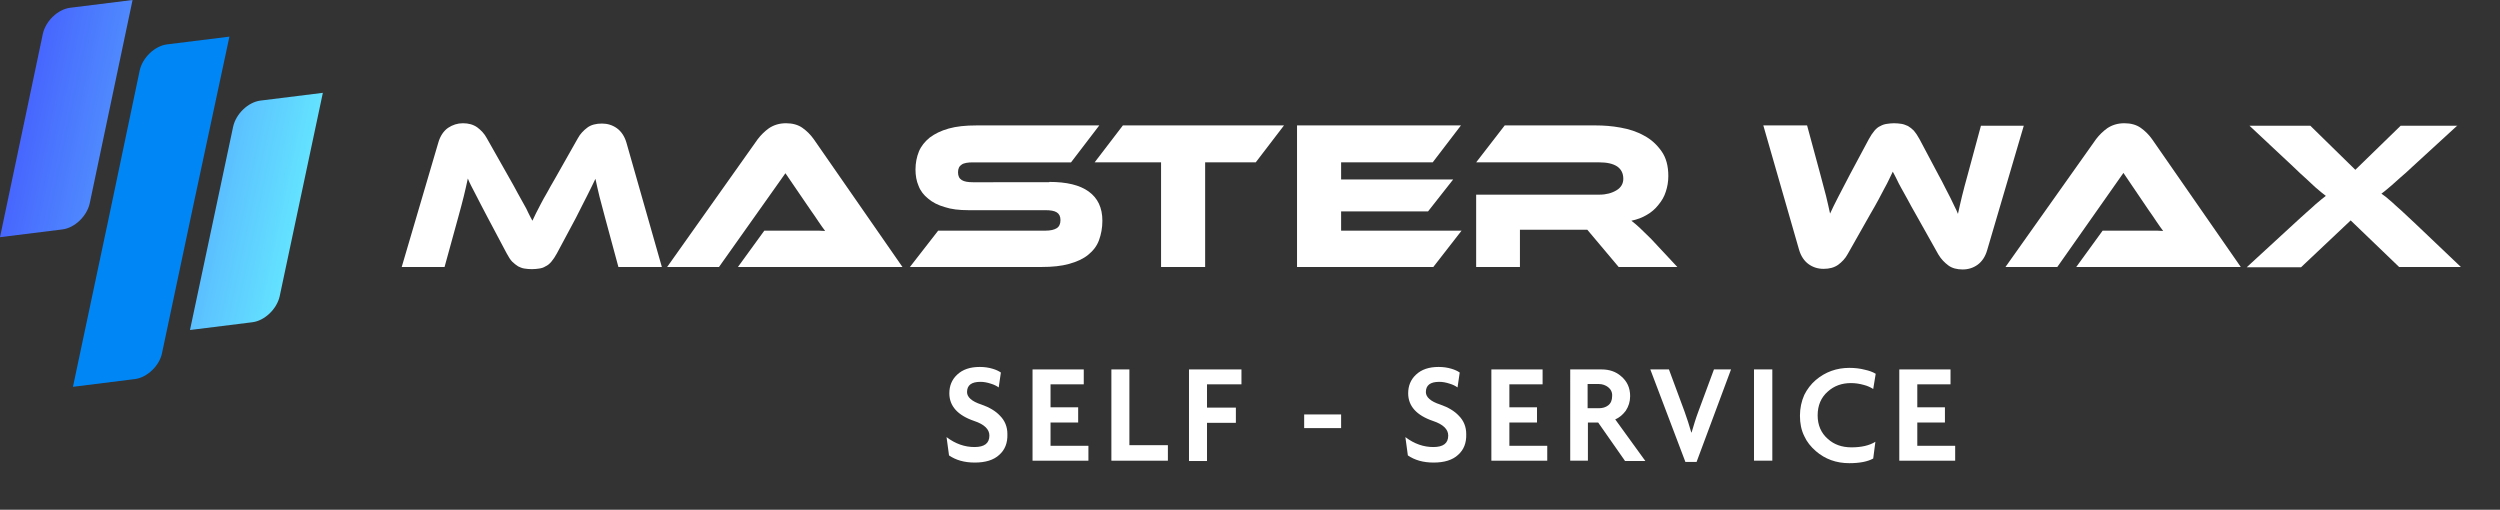<?xml version="1.0" encoding="utf-8"?>
<!-- Generator: Adobe Illustrator 23.0.0, SVG Export Plug-In . SVG Version: 6.00 Build 0)  -->
<svg version="1.1" id="Layer_1" xmlns="http://www.w3.org/2000/svg" xmlns:xlink="http://www.w3.org/1999/xlink" x="0px" y="0px"
	 viewBox="0 0 805.3 164.2" style="enable-background:new 0 0 805.3 164.2;" xml:space="preserve">
<rect x="0" y="0" width="805.3" height="164.2" fill="#333333" stroke="none"/>
<style type="text/css">
	.st0{clip-path:url(#SVGID_2_);}
	.st1{fill:#FFFFFF;}
	.st2{clip-path:url(#SVGID_2_);fill:#0086F5;}
	.st3{clip-path:url(#SVGID_4_);fill:url(#SVGID_5_);}
	.st4{clip-path:url(#SVGID_7_);}
</style>
<g>
	<defs>
		<rect id="SVGID_1_" width="805.3" height="164.2"/>
	</defs>
	<clipPath id="SVGID_2_">
		<use xlink:href="#SVGID_1_"  style="overflow:visible;"/>
	</clipPath>
	<g class="st0">
		<path class="st1" d="M164.1,57.4c1,1.8,1.9,3.3,2.6,4.7c0.7,1.3,1.4,2.5,2,3.6c0.6,1,1.1,2,1.5,2.9c0.4,0.9,0.9,1.7,1.3,2.5
			c0.4-0.8,0.8-1.6,1.2-2.5c0.4-0.8,0.9-1.8,1.5-2.9c0.6-1.1,1.2-2.3,2-3.6c0.7-1.3,1.6-2.9,2.6-4.6l7.3-12.9
			c0.8-1.5,1.9-2.6,3.1-3.5c1.2-0.9,2.8-1.3,4.7-1.3c1.8,0,3.4,0.5,4.8,1.5c1.4,1,2.5,2.6,3.1,4.7L213.2,86h-14l-4.3-15.9
			c-0.7-2.6-1.3-4.9-1.8-6.8c-0.5-2-0.9-3.9-1.3-5.7c-0.8,1.6-1.6,3.4-2.6,5.3c-1,1.9-2.2,4.4-3.7,7.3l-6.1,11.4
			c-0.6,1.1-1.2,2-1.8,2.7s-1.2,1.2-1.9,1.5c-0.6,0.4-1.3,0.6-2,0.7c-0.7,0.1-1.5,0.2-2.4,0.2c-0.9,0-1.7-0.1-2.4-0.2
			c-0.7-0.1-1.4-0.4-2-0.7c-0.6-0.4-1.3-0.9-1.9-1.5s-1.2-1.6-1.8-2.7l-6.1-11.5c-0.8-1.5-1.5-2.9-2.2-4.2c-0.6-1.2-1.2-2.3-1.7-3.3
			c-0.5-1-1-1.9-1.4-2.7c-0.4-0.8-0.8-1.6-1.1-2.4c-0.4,1.8-0.8,3.7-1.3,5.7c-0.5,2-1.1,4.3-1.8,6.8L143.2,86h-13.8l11.8-40.1
			c0.6-2.1,1.7-3.7,3.1-4.7c1.5-1,3.1-1.5,4.8-1.5c1.8,0,3.3,0.4,4.6,1.3c1.2,0.9,2.3,2,3.1,3.5L164.1,57.4z"/>
		<path class="st1" d="M237.7,86l8.5-11.7h11.4c1.4,0,2.8,0,4.3,0c1.5,0,2.8,0,3.9,0.1c-0.6-0.8-1.4-1.9-2.2-3.1
			c-0.8-1.2-1.6-2.4-2.4-3.5L253,55.8L231.6,86h-16.7l29.2-41.2c1-1.3,2.2-2.5,3.6-3.5c1.5-1,3.3-1.6,5.5-1.6c2.1,0,3.9,0.5,5.3,1.5
			c1.4,1,2.6,2.2,3.6,3.6L290.7,86H237.7z"/>
		<path class="st1" d="M338,58.6c5.6,0,9.8,1,12.7,3.1c2.9,2.1,4.4,5.2,4.4,9.4c0,2.3-0.4,4.4-1.1,6.3c-0.7,1.9-1.9,3.4-3.5,4.7
			c-1.6,1.3-3.6,2.2-6.1,2.9c-2.5,0.7-5.4,1-8.9,1h-42.4l9.1-11.7h34.5c1.7,0,2.9-0.3,3.7-0.8c0.8-0.5,1.2-1.4,1.2-2.6
			c0-1.2-0.4-2-1.2-2.5c-0.8-0.5-2-0.7-3.7-0.7h-24.8c-3,0-5.5-0.3-7.6-1c-2.1-0.6-3.9-1.5-5.3-2.7c-1.4-1.1-2.5-2.5-3.1-4.1
			c-0.7-1.6-1-3.4-1-5.3c0-2.1,0.4-4.1,1.1-5.8c0.7-1.7,1.9-3.2,3.5-4.5c1.6-1.2,3.6-2.2,6.1-2.9c2.5-0.7,5.4-1,8.9-1h39.6
			l-9.1,11.9h-31.6c-1.6,0-2.9,0.2-3.6,0.7c-0.8,0.5-1.2,1.3-1.2,2.5c0,1.2,0.4,2,1.2,2.5c0.8,0.5,2,0.7,3.6,0.7H338z"/>
		<path class="st1" d="M413.6,40.4l-9.1,11.9h-16.3V86H374V52.3h-21.4l9.1-11.9H413.6z"/>
		<path class="st1" d="M470.8,74.3L461.7,86h-43.9V40.4h52.8l-9.1,11.9H432v5.5h36.1L460,68.1h-28v6.2H470.8z"/>
		<path class="st1" d="M540.3,86h-18.9L511.3,74h-21.7V86h-14.1V62.7h39.7c2.2,0,4-0.5,5.5-1.4c1.5-0.9,2.2-2.2,2.2-3.7
			c0-1.8-0.7-3.1-2-4c-1.4-0.9-3.3-1.3-5.7-1.3h-39.7l9.2-11.9H514c2.6,0,5.3,0.2,8,0.7c2.8,0.5,5.3,1.3,7.6,2.6
			c2.3,1.2,4.1,2.9,5.6,5c1.5,2.1,2.2,4.8,2.2,8c0,1.8-0.3,3.5-0.8,5c-0.5,1.6-1.3,3-2.4,4.3c-1,1.3-2.3,2.4-3.7,3.2
			c-1.5,0.9-3.1,1.5-5,1.9c0.8,0.6,1.6,1.3,2.6,2.2c1,0.9,2.2,2.2,3.8,3.7L540.3,86z"/>
		<path class="st1" d="M617.1,69c-1-1.8-1.9-3.3-2.6-4.7c-0.7-1.3-1.4-2.5-2-3.6c-0.6-1.1-1.1-2-1.5-2.9c-0.4-0.9-0.9-1.7-1.3-2.5
			c-0.4,0.8-0.8,1.7-1.2,2.5c-0.4,0.9-0.9,1.8-1.5,2.9c-0.6,1.1-1.2,2.3-1.9,3.6c-0.7,1.3-1.6,2.9-2.6,4.6l-7.3,12.9
			c-0.8,1.5-1.9,2.6-3.1,3.5c-1.3,0.9-2.8,1.3-4.7,1.3c-1.8,0-3.4-0.5-4.8-1.5c-1.4-1-2.5-2.6-3.1-4.7L568,40.4h14.1l4.3,15.9
			c0.7,2.6,1.3,4.9,1.8,6.8c0.5,2,0.9,3.9,1.3,5.7c0.7-1.6,1.6-3.3,2.6-5.3c1-1.9,2.3-4.4,3.8-7.3l6.1-11.4c0.6-1.1,1.2-2,1.8-2.7
			c0.6-0.7,1.2-1.2,1.9-1.5c0.7-0.4,1.4-0.6,2.1-0.7c0.7-0.1,1.5-0.2,2.3-0.2c0.9,0,1.7,0.1,2.4,0.2c0.7,0.1,1.4,0.4,2.1,0.7
			c0.7,0.4,1.3,0.9,1.9,1.5c0.6,0.7,1.2,1.6,1.8,2.7l6.1,11.5c0.9,1.6,1.6,3,2.2,4.2c0.6,1.2,1.2,2.3,1.7,3.3c0.5,1,0.9,1.9,1.3,2.7
			c0.4,0.8,0.8,1.6,1.1,2.4c0.4-1.8,0.8-3.7,1.3-5.7c0.5-2,1.1-4.3,1.8-6.8l4.3-15.9h13.8l-11.8,40.1c-0.6,2.1-1.7,3.7-3.1,4.7
			c-1.4,1-3,1.5-4.8,1.5c-1.8,0-3.4-0.4-4.6-1.3s-2.3-2-3.2-3.5L617.1,69z"/>
		<path class="st1" d="M668.8,86l8.5-11.7h11.4c1.4,0,2.8,0,4.3,0c1.5,0,2.8,0,3.8,0.1c-0.6-0.8-1.4-1.9-2.2-3.1
			c-0.8-1.2-1.6-2.4-2.4-3.5l-8.2-12.1L662.7,86H646l29.2-41.2c1-1.3,2.2-2.5,3.6-3.5c1.5-1,3.3-1.6,5.5-1.6c2.1,0,3.9,0.5,5.3,1.5
			c1.4,1,2.6,2.2,3.6,3.6L721.8,86H668.8z"/>
		<path class="st1" d="M791.6,40.4l-14.4,13.2c-1.6,1.5-2.9,2.7-4,3.6c-1.1,1-2,1.8-2.8,2.5c-0.8,0.7-1.4,1.2-1.9,1.6
			c-0.5,0.4-1,0.8-1.4,1.1c0.4,0.3,0.9,0.6,1.4,1c0.5,0.4,1.2,1,2,1.7c0.8,0.7,1.8,1.7,3.1,2.8c1.2,1.1,2.8,2.6,4.6,4.3L792.7,86
			h-19.9L757.2,71l-16,15.1h-17.5l14.9-13.7c1.7-1.6,3.2-2.9,4.4-4c1.2-1.1,2.2-1.9,2.9-2.6c0.8-0.7,1.4-1.2,1.9-1.6
			c0.5-0.4,1-0.8,1.4-1.1c-0.4-0.3-0.9-0.7-1.4-1.1c-0.5-0.4-1.1-0.9-1.9-1.6c-0.8-0.7-1.7-1.6-2.9-2.7c-1.2-1.1-2.7-2.4-4.4-4.1
			l-14-13.1h19.6l14.5,14.2l14.6-14.2H791.6z"/>
	</g>
	<path class="st2" d="M43.5,122.1l-20,2.5l10.7-50.5l0.2-0.9L45,22.7c0.9-4.1,4.8-7.9,8.8-8.4l20.1-2.5L63.1,62.3l-0.2,0.9
		l-10.7,50.5C51.4,117.8,47.4,121.6,43.5,122.1"/>
</g>
<g>
	<defs>
		<path id="SVGID_3_" d="M83.9,32.4c-4,0.5-7.9,4.3-8.8,8.4l-13.9,65.5l20.1-2.5c4-0.5,7.9-4.3,8.8-8.4L104,29.9L83.9,32.4z
			 M22.6,2.5c-4,0.5-7.9,4.3-8.8,8.4L0,76.4l20.1-2.5c4-0.5,7.9-4.3,8.8-8.4L42.7,0L22.6,2.5z"/>
	</defs>
	<clipPath id="SVGID_4_">
		<use xlink:href="#SVGID_3_"  style="overflow:visible;"/>
	</clipPath>
	
		<linearGradient id="SVGID_5_" gradientUnits="userSpaceOnUse" x1="0" y1="164.209" x2="1" y2="164.209" gradientTransform="matrix(90.14 19.06 19.06 -90.14 -3122.91 14845.321)">
		<stop  offset="0" style="stop-color:#4766FE"/>
		<stop  offset="1" style="stop-color:#63E2FF"/>
	</linearGradient>
	<polygon class="st3" points="4.5,-21 125.5,4.5 99.5,127.3 -21.5,101.7 	"/>
</g>
<g>
	<defs>
		<rect id="SVGID_6_" width="805.3" height="164.2"/>
	</defs>
	<clipPath id="SVGID_7_">
		<use xlink:href="#SVGID_6_"  style="overflow:visible;"/>
	</clipPath>
	<g class="st4">
		<path class="st1" d="M321.9,146.5c-1.8,1.7-4.5,2.5-7.9,2.5c-3.4,0-6.1-0.8-8.3-2.3l-0.8-5.9c2.9,2.2,5.9,3.2,9,3.2
			c3.2,0,4.8-1.2,4.8-3.7c0-2-1.6-3.6-4.9-4.7c-5.3-1.8-8-4.8-8-8.9c0-2.4,0.8-4.4,2.5-6c1.8-1.7,4.2-2.5,7.3-2.5
			c1.5,0,2.9,0.2,4.2,0.6c1,0.3,1.9,0.7,2.6,1.2l-0.7,4.8c-0.7-0.5-1.5-0.9-2.5-1.2c-1.2-0.4-2.3-0.6-3.4-0.6
			c-2.9,0-4.3,1.1-4.3,3.3c0,1.6,1.5,3,4.6,4c2.6,0.9,4.6,2.1,6,3.6c1.6,1.6,2.4,3.6,2.4,5.9C324.6,142.7,323.7,144.9,321.9,146.5z"
			/>
		<path class="st1" d="M332.6,148.4V119h16.5v4.8h-10.7v7.4h8.9v4.9h-8.9v7.5h12.2v4.8H332.6z"/>
		<path class="st1" d="M358,148.4V119h5.8v24.4h12.4v5H358z"/>
		<path class="st1" d="M388.8,123.9v7.4h9.3v4.9h-9.3v12.3H383V119h16.9v4.8H388.8z"/>
		<path class="st1" d="M420.1,137.9v-4.4h11.9v4.4H420.1z"/>
		<path class="st1" d="M469.7,146.5c-1.8,1.7-4.5,2.5-7.9,2.5c-3.4,0-6.1-0.8-8.3-2.3l-0.8-5.9c2.9,2.2,5.9,3.2,9,3.2
			c3.2,0,4.8-1.2,4.8-3.7c0-2-1.6-3.6-4.9-4.7c-5.3-1.8-8-4.8-8-8.9c0-2.4,0.8-4.4,2.5-6c1.8-1.7,4.2-2.5,7.3-2.5
			c1.5,0,2.9,0.2,4.2,0.6c1,0.3,1.9,0.7,2.6,1.2l-0.7,4.8c-0.7-0.5-1.5-0.9-2.5-1.2c-1.2-0.4-2.3-0.6-3.4-0.6
			c-2.9,0-4.3,1.1-4.3,3.3c0,1.6,1.5,3,4.6,4c2.6,0.9,4.6,2.1,6,3.6c1.6,1.6,2.4,3.6,2.4,5.9C472.4,142.7,471.5,144.9,469.7,146.5z"
			/>
		<path class="st1" d="M480.4,148.4V119h16.5v4.8h-10.7v7.4h8.9v4.9h-8.9v7.5h12.2v4.8H480.4z"/>
		<path class="st1" d="M523.4,148.4l-8.6-12.3h-3.3v12.3h-5.7V119h10.1c2.5,0,4.6,0.7,6.3,2.2c1.9,1.6,2.9,3.7,2.9,6.4
			c0,1.8-0.5,3.3-1.4,4.7c-0.9,1.2-2,2.2-3.4,2.8l9.7,13.4H523.4z M518,124.7c-0.8-0.6-1.8-1-3-1h-3.6v7.8h3.6c1.2,0,2.2-0.3,3-0.9
			c0.9-0.7,1.3-1.7,1.3-3C519.4,126.4,518.9,125.4,518,124.7z"/>
		<path class="st1" d="M546.5,148.8h-3.6L531.6,119h6l5,13.5c0.8,2.2,1.5,4.4,2.2,6.8h0.1c0.7-2.4,1.4-4.7,2.2-6.8l5-13.5h5.5
			L546.5,148.8z"/>
		<path class="st1" d="M565,148.4V119h5.9v29.4H565z"/>
		<path class="st1" d="M603.4,125.3c-0.8-0.5-1.8-1-3-1.3c-1.4-0.4-2.8-0.6-4.2-0.6c-2.9,0-5.4,0.9-7.4,2.7
			c-2.2,1.9-3.3,4.5-3.3,7.7c0,3.1,1.1,5.7,3.3,7.6c2,1.8,4.5,2.7,7.6,2.7c3.2,0,5.8-0.6,7.7-1.8l-0.7,5.4c-1.8,1-4.4,1.5-7.7,1.5
			c-4.2,0-7.8-1.3-10.8-3.9c-1.6-1.4-2.9-3-3.7-4.8c-1-2-1.4-4.2-1.4-6.6s0.5-4.7,1.4-6.7c0.9-1.8,2.1-3.4,3.7-4.8
			c3.1-2.6,6.7-3.9,10.8-3.9c1.8,0,3.5,0.2,5,0.6c1.4,0.3,2.5,0.7,3.5,1.3L603.4,125.3z"/>
		<path class="st1" d="M611.8,148.4V119h16.5v4.8h-10.7v7.4h8.9v4.9h-8.9v7.5h12.2v4.8H611.8z"/>
	</g>
</g>
</svg>
